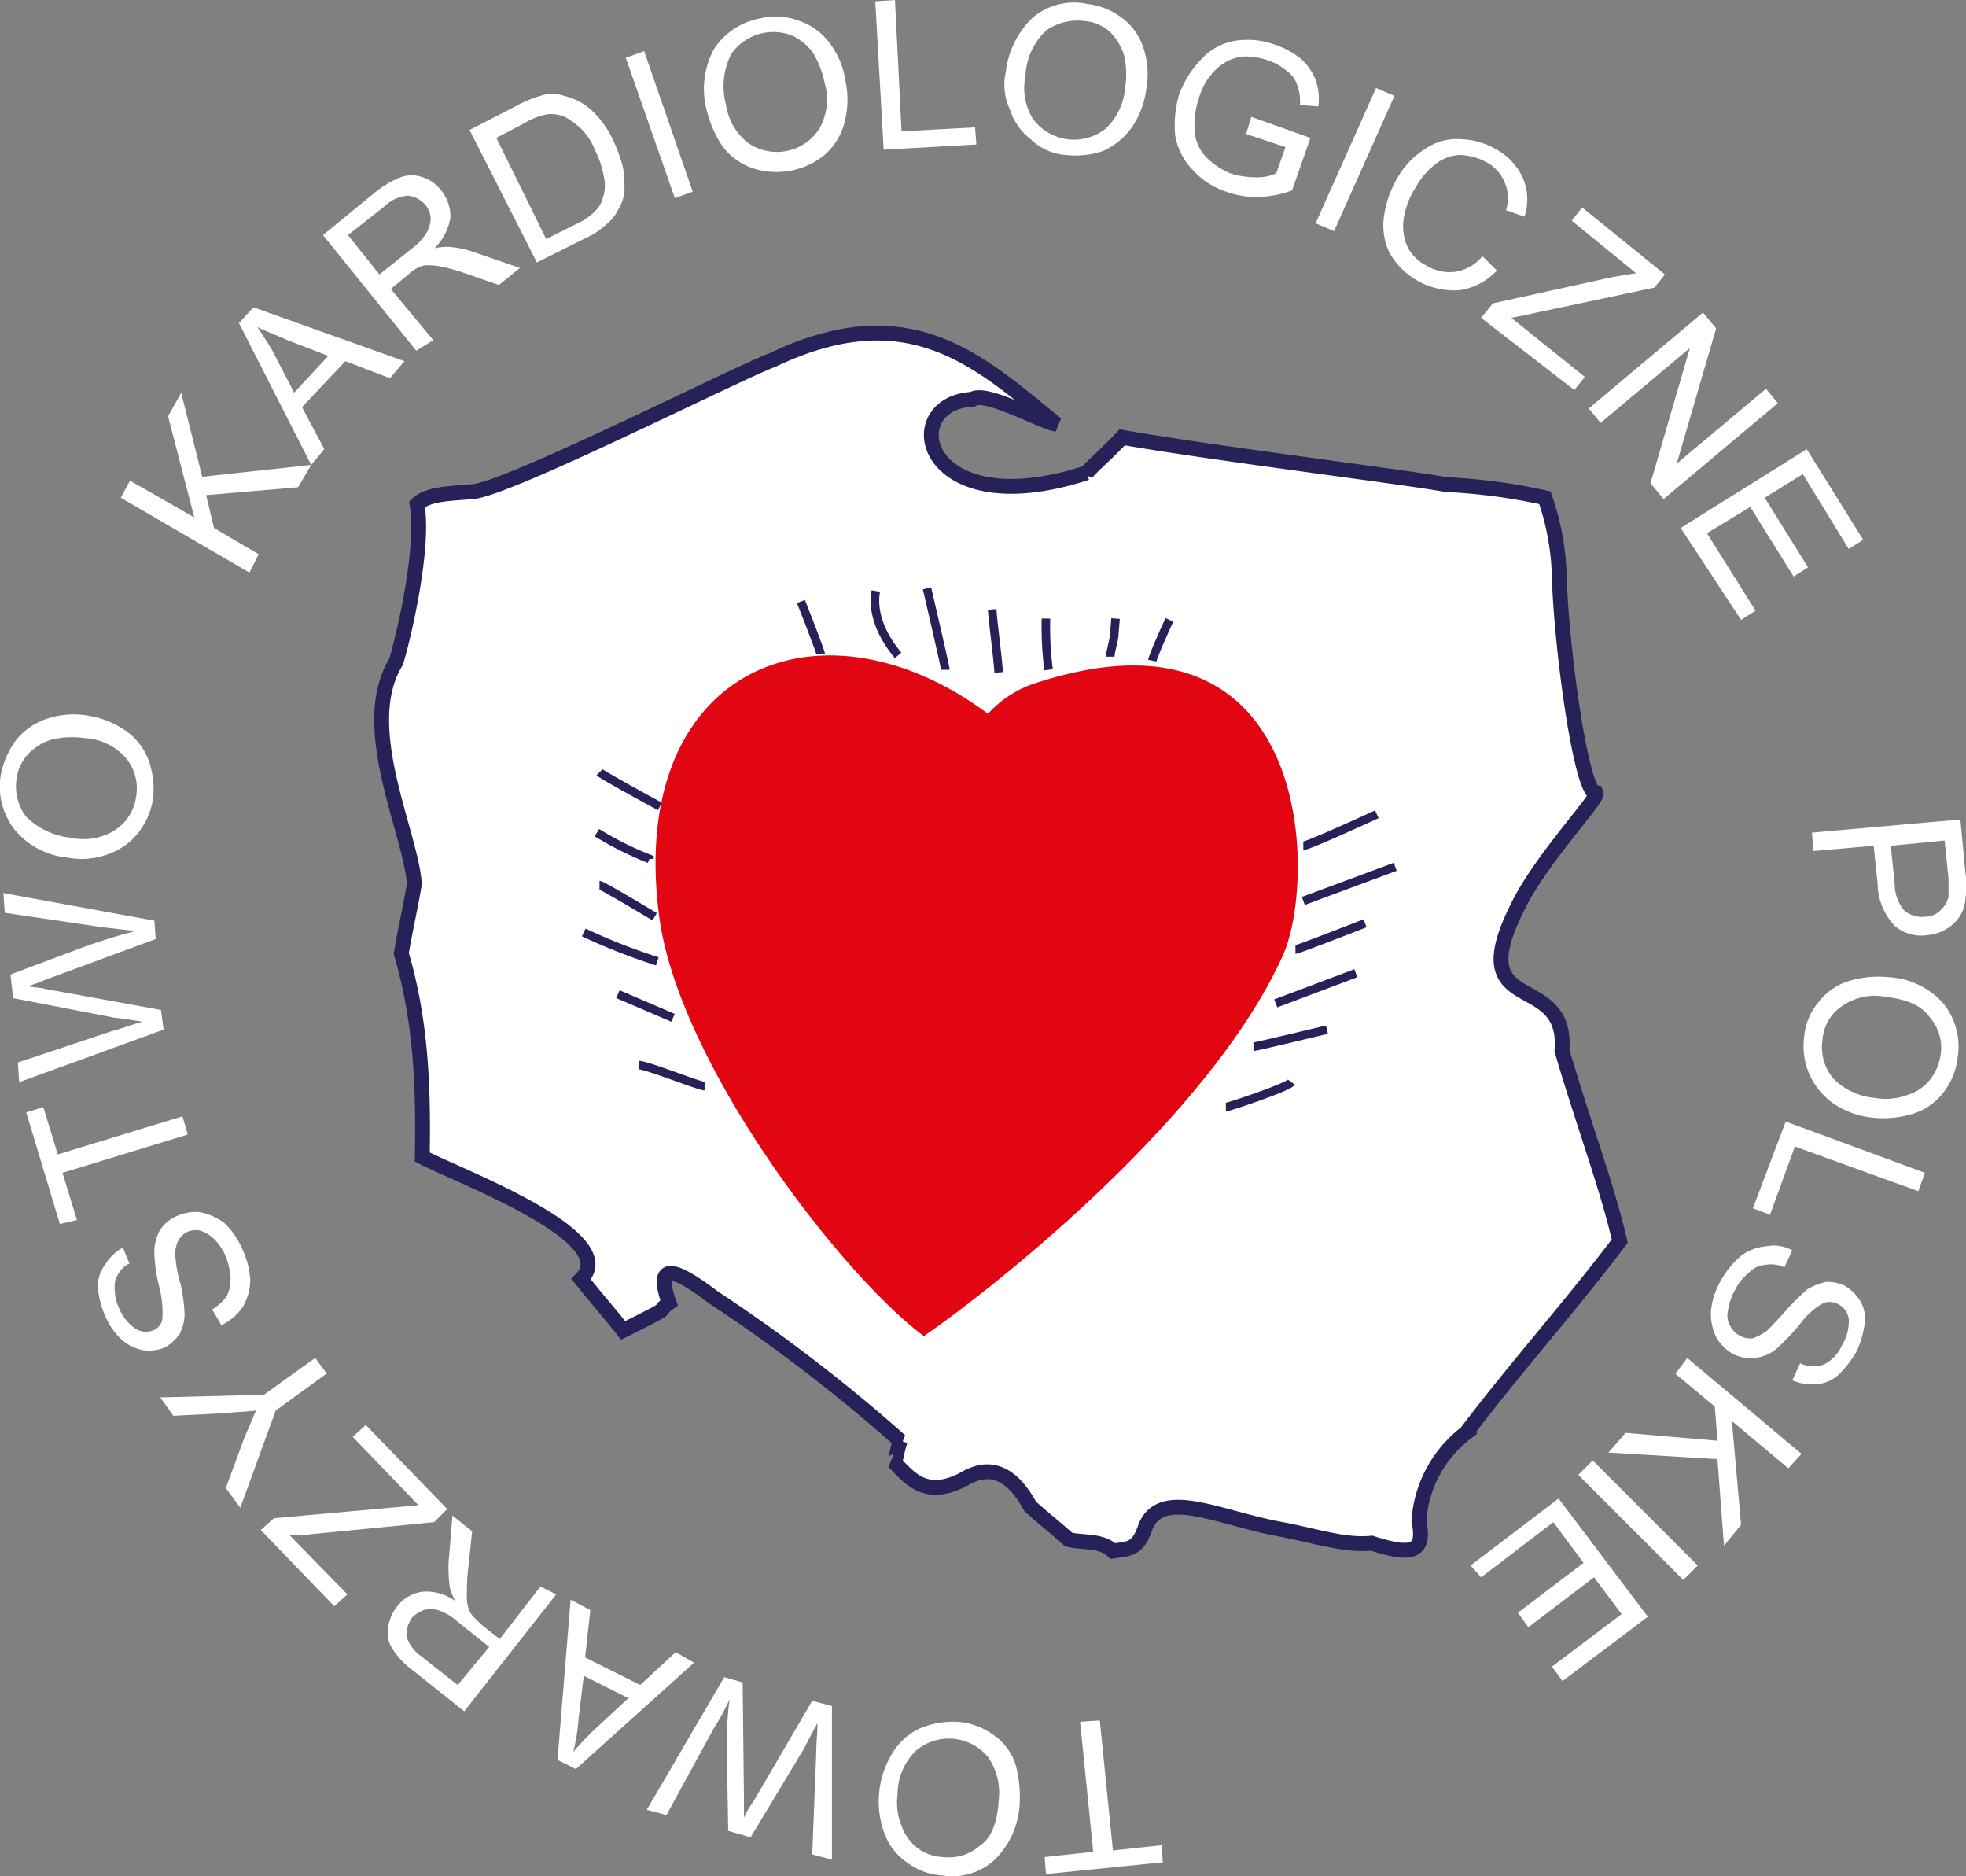<svg xmlns="http://www.w3.org/2000/svg" viewBox="0 0 149.73 142.85"><rect x="0" y="0" width="149.73" height="142.85" fill="#808080" stroke="none"/><defs><style>.cls-1,.cls-3{fill:#fff;}.cls-1,.cls-2{stroke:#262259;}.cls-1,.cls-2,.cls-4{stroke-miterlimit:2.61;}.cls-1{stroke-width:1.13px;}.cls-2{fill:none;stroke-width:0.65px;}.cls-3,.cls-4{fill-rule:evenodd;}.cls-4{fill:#e20613;stroke:#e20613;stroke-width:0.22px;}</style></defs><title>logo_ptk_onblack</title><g id="Warstwa_2" data-name="Warstwa 2"><g id="Warstwa_1-2" data-name="Warstwa 1"><path class="cls-1" d="M82.76,36c.6-.7,1.6-1.5,2.7-2.7,6.8,1.2,21.4,3,24.7,3.6a44.11,44.11,0,0,1,7.5,1,19.71,19.71,0,0,1,1.1,6.2c.2,5.7,1.7,16.4,2.8,16.3.2.4-4.1,4.9-5.9,8.5-4.5,8.8,3.8,4.8,3.3,11.1,1.7,5.8,3.4,10.2,4.4,14.5-3.7,4.9-8,9.7-11.7,14.6a9.25,9.25,0,0,0-3.6,6.7c.5,2.4-.5,2.7-3.6,1.7-2,.2-4.1-.5-6.6-1-4.8-.8-9.3-3.3-10.6-.3-.6,1.8-1.2,1.7-2.5,1.9-.9-.9-2.6-.6-3.4-.9-1-.9-1.9-1.6-2.9-2.5-1.2-2.2-2.8-3.4-5-2.1-3,1.6-4.2-.1-5.4-1.3.2,0,.1-.3.5-1.6a126.35,126.35,0,0,0-14.2-10.9c-2.4-1.8-4.7-3.2-3.4.4-1.2.9.7,0-3.5,2.1-1.2-1.5-2-2.4-3.2-3.9,3.2-3.2-9.2-7.8-12.1-9.3.1-5.4-.1-10.4-1.6-15.5.3-1.8.7-3.5,1-5.3-.3-4-4.4-12-1.4-16.9.5-1.6,2.2-8.6,1.6-12,.9-.9,2.9-.8,4.5-1,3.5-.7,19.7-8.9,22.6-10,10.5-5,15.8.2,21.6,4.9-1-.1-5.4-2.6-6.4-1.9-5.8.3-3.9,9.7,8.7,5.6Z"/><path class="cls-2" d="M99.26,64.4c.4,0,5.6-2.4,5.6-2.4m-5.6,6.6,7-2.6m-7.6,6.3c.2,0,5.3-2,5.3-2m-6.8,6.1,6.1-2.3m-7.8,5.6c.2,0,5.6-1.3,5.6-1.3m-7.7,5.9c.2,0,4.7-1.5,5-1.9M87.76,50.3c.1-.5,1.3-3.1,1.3-3.1M84.56,50c0-.4.3-1.3.3-1.7l.1-1.2M79.86,51a25.49,25.49,0,0,1-.2-3.9m-3.6,4.1c-.1-1.4-.4-3.5-.5-4.8M72,51c0-.2-1.4-6.2-1.4-6.2m-2.2,5.1c-.5-.6-2.1-2.6-1.7-4.9m-4.2,4.8c0-.2-1.5-4-1.5-4M50.26,61.4c-.4-.2-4.4-2.4-4.6-2.6m3.8,6.6a24.89,24.89,0,0,1-4-2m4.4,6.4s-4-2.4-4.2-2.4m4.4,5.8a46.58,46.58,0,0,1-5.6-2.2m6.8,6.5-4.2-1.8m6.6,7c-.4,0-4.4-1.6-5-1.6"/><path class="cls-3" d="M83.76,131l1,9.9,3.7-.4.1,1.3-8.9.9-.1-1.3,3.7-.4-1-9.9,1.5-.1Zm-6.1,6.3a6.4,6.4,0,0,1-1.9,4.3,4.74,4.74,0,0,1-4,1.2,4.93,4.93,0,0,1-2.7-1,4.56,4.56,0,0,1-1.7-2.2,7,7,0,0,1,.6-6.1,4.78,4.78,0,0,1,2.1-1.9,6.63,6.63,0,0,1,2.8-.5,5.26,5.26,0,0,1,2.8,1,4.38,4.38,0,0,1,1.7,2.3,9.55,9.55,0,0,1,.3,2.9Zm-1.6-.2a4.79,4.79,0,0,0-.8-3.3,3.87,3.87,0,0,0-5.5-.5,4.62,4.62,0,0,0-1.4,3.3,4.69,4.69,0,0,0,.3,2.4,3.53,3.53,0,0,0,1.2,1.7,3.46,3.46,0,0,0,2,.7,3.54,3.54,0,0,0,2.8-.9c.8-.5,1.3-1.7,1.4-3.4Zm-12.7-7.2v11.7l-1.5-.4.3-7.6c0-.8.1-1.6.1-2.4-.6,1.1-.9,1.7-1,1.9l-4.1,6.8-1.7-.5-.1-5.9a26.82,26.82,0,0,1,.2-4.1,16.37,16.37,0,0,1-1.2,2.2l-3.6,6.6-1.5-.4,5.9-10.1,1.4.4.1,8.9v1.4a6.35,6.35,0,0,1,.7-1.2l4.5-7.7,1.5.4Zm-10.5-3.3-9,8.1-1.4-.7,1-12.2,1.5.8-.4,3.6,4.2,2.1,2.7-2.5,1.4.8Zm-5,2.7-3.4-1.7-.4,3.3a14.55,14.55,0,0,1-.4,2.5c.5-.6,1-1.1,1.5-1.6l2.7-2.5Zm-5.5-7.9-7,8.9-3.9-3.1a6.09,6.09,0,0,1-1.6-1.7,2.22,2.22,0,0,1-.3-1.6,3.29,3.29,0,0,1,.7-1.6,2.87,2.87,0,0,1,1.9-1.1,3.7,3.7,0,0,1,2.5.7,6.89,6.89,0,0,1-.4-1,11.48,11.48,0,0,1-.1-1.9l.3-3.6,1.5,1.2-.3,2.8a14.16,14.16,0,0,0-.1,1.9,3.42,3.42,0,0,0,.1,1.1,1.61,1.61,0,0,0,.4.7l.6.6,1.4,1.1,3.1-4,1.2.6Zm-5.1,4-2.5-2a4.1,4.1,0,0,0-1.4-.8,2,2,0,0,0-1.1,0,2.36,2.36,0,0,0-.9.6,2.3,2.3,0,0,0-.4,1.4,2.9,2.9,0,0,0,1.1,1.5l2.8,2.2,2.4-2.9Zm-3.2-10.5-1,1-9.2.9a12.13,12.13,0,0,1-1.8.1l4.4,4.5-1,.9-5.6-5.8,1-.9,10-.9,1-.1-5-5.2,1-.9,6.2,6.4Zm-9.2-10.3L21,107.4l-2.7,7.4-1.1-1.5,1.4-3.8.9-2.1c-.7.1-1.5.1-2.3.2l-4,.2-1-1.4,7.9-.2,3.9-2.8.9,1.2Zm-8-3.7-.7-1.2a3.57,3.57,0,0,0,1.1-1,2.9,2.9,0,0,0,.3-1.4,5.26,5.26,0,0,0-.4-1.7,3.81,3.81,0,0,0-.9-1.3,2.66,2.66,0,0,0-1-.6,1.64,1.64,0,0,0-1,.1,1.58,1.58,0,0,0-.7.7,2.17,2.17,0,0,0-.2,1.2,9.62,9.62,0,0,0,.4,2.1,13.06,13.06,0,0,1,.3,2.3,3.31,3.31,0,0,1-.4,1.5,3.57,3.57,0,0,1-1.1,1,3.21,3.21,0,0,1-1.7.2,3.46,3.46,0,0,1-1.6-.8,5.23,5.23,0,0,1-1.2-1.7,6.62,6.62,0,0,1-.6-2.2A2.73,2.73,0,0,1,8,96.3,3.53,3.53,0,0,1,9.36,95l.5,1.2a2.13,2.13,0,0,0-1.1,1.4,3.76,3.76,0,0,0,.3,2,3.63,3.63,0,0,0,1.3,1.6,1.51,1.51,0,0,0,1.3.1,1.12,1.12,0,0,0,.7-.8,7.82,7.82,0,0,0-.2-2.4,11.64,11.64,0,0,1-.4-2.6,3.42,3.42,0,0,1,.4-1.8,2.85,2.85,0,0,1,1.3-1.1,3.43,3.43,0,0,1,1.8-.3,4.76,4.76,0,0,1,1.8.8,5.94,5.94,0,0,1,1.3,1.8,6.79,6.79,0,0,1,.7,2.5,4.23,4.23,0,0,1-.5,2,4,4,0,0,1-1.7,1.5Zm-2.6-14.5-9.5,2.9,1.1,3.6-1.3.3L2,84.7l1.3-.4,1.1,3.6,9.5-2.9.4,1.4Zm-1.8-8-11,4-.1-1.5,7.2-2.4c.8-.2,1.5-.5,2.3-.7q-1.8-.3-2.1-.3L1,76l-.2-1.8,5.6-2.1q2.1-.75,3.9-1.2c-.7-.1-1.6-.2-2.5-.3L.36,69.5.26,68l11.5,2.1.1,1.4-8.4,3.1c-.7.3-1.1.4-1.3.5.5.1,1,.1,1.3.2l8.8,1.6.2,1.5ZM5.16,65.3a5.91,5.91,0,0,1-4.1-2.2,5.32,5.32,0,0,1-1-4.1,6.6,6.6,0,0,1,1.2-2.7,5.1,5.1,0,0,1,2.4-1.6,6.37,6.37,0,0,1,3.1-.2,6.86,6.86,0,0,1,2.9,1.2,4.81,4.81,0,0,1,1.7,2.3,6.72,6.72,0,0,1,.3,2.8,5.6,5.6,0,0,1-1.2,2.7,5.1,5.1,0,0,1-2.4,1.6,5.66,5.66,0,0,1-2.9.2Zm.3-1.5a4.42,4.42,0,0,0,3.3-.6,3.58,3.58,0,0,0,1.6-2.5,3.66,3.66,0,0,0-.7-2.9,4.49,4.49,0,0,0-3.2-1.6,6.92,6.92,0,0,0-2.5.1,4.18,4.18,0,0,0-1.8,1.1,3.38,3.38,0,0,0-.9,1.9A3.85,3.85,0,0,0,2,62.2a5.73,5.73,0,0,0,3.5,1.6ZM19,43.6l-9.8-5.7.7-1.3,4.9,2.8-2-7.7,1-1.8,1.6,6.4,8.3-.9-1,1.7-7,.6.6,2.5,3.4,2L19,43.6Zm4.7-8.2-5.5-10.8,1.1-1.2,11.5,4.1-1.1,1.3-3.4-1.3L23,31l1.7,3.2-1,1.2Zm-1.3-5.5L25,27.1l-3.1-1.2c-.9-.4-1.7-.7-2.3-1,.4.6.8,1.2,1.2,1.9l1.6,3.1Zm9.3-3.2-7.1-8.8,3.9-3.2a7.49,7.49,0,0,1,2-1.2,2.48,2.48,0,0,1,1.7,0,2.81,2.81,0,0,1,1.4,1,3.14,3.14,0,0,1,.7,2.1,4.29,4.29,0,0,1-1.2,2.3,4.48,4.48,0,0,1,1.1-.1,7.19,7.19,0,0,1,1.9.4l3.5,1.2L38,21.7l-2.6-.9a13.18,13.18,0,0,0-1.8-.5,4.48,4.48,0,0,0-1.1-.1,1.45,1.45,0,0,0-.7.2,2.31,2.31,0,0,0-.7.5L29.76,22,33,25.9l-1.3.8Zm-2.8-5.8,2.5-2a4,4,0,0,0,1.1-1.2,2.28,2.28,0,0,0,.3-1.1,1.78,1.78,0,0,0-.4-1,2.09,2.09,0,0,0-1.3-.7,2.79,2.79,0,0,0-1.8.8l-2.8,2.2,2.4,3Zm12-.9L35.76,9.9l3.5-1.8a8.7,8.7,0,0,1,1.9-.8,2.77,2.77,0,0,1,1.8,0,4.75,4.75,0,0,1,2.1,1.1,7.35,7.35,0,0,1,1.6,2.2,11.87,11.87,0,0,1,.8,2.2,12.13,12.13,0,0,1,.1,1.8,3.36,3.36,0,0,1-.5,1.4,3.13,3.13,0,0,1-.9,1.1,5.6,5.6,0,0,1-1.5,1L40.86,20Zm.7-1.8,2.2-1.1a4.83,4.83,0,0,0,1.5-1,2.07,2.07,0,0,0,.6-1,2.86,2.86,0,0,0,.1-1.6,7.35,7.35,0,0,0-.7-2.1,4.56,4.56,0,0,0-1.8-2.2,2.5,2.5,0,0,0-1.8-.5,5.28,5.28,0,0,0-1.8.7l-2.1,1.1,3.8,7.7Zm9.8-3.1L47.66,4.4l1.4-.5,3.7,10.7-1.4.5Zm2.4-6.8a6.33,6.33,0,0,1,.6-4.6,5.36,5.36,0,0,1,3.5-2.3,5,5,0,0,1,3,.2,4.81,4.81,0,0,1,2.3,1.7,6.36,6.36,0,0,1,1.2,2.9,6.89,6.89,0,0,1-.1,3.2,4.94,4.94,0,0,1-1.5,2.4,5.82,5.82,0,0,1-5.5,1A4.81,4.81,0,0,1,55,11.1a8.47,8.47,0,0,1-1.2-2.8Zm1.5-.3A4.47,4.47,0,0,0,57,10.9a3.84,3.84,0,0,0,5.4-1.1,4.5,4.5,0,0,0,.4-3.5,6.91,6.91,0,0,0-.9-2.3,4,4,0,0,0-1.6-1.3,3.9,3.9,0,0,0-4.6,1.4,5.41,5.41,0,0,0-.4,3.9Zm12,3.4L66.66.1l1.5-.1.5,10,5.6-.3.1,1.3-7.1.4Zm9.3-5.9a6.75,6.75,0,0,1,2.1-4.2,4.86,4.86,0,0,1,4.1-1,5.36,5.36,0,0,1,2.7,1.1,4.61,4.61,0,0,1,1.6,2.3,6.37,6.37,0,0,1,.2,3.1,6.76,6.76,0,0,1-1.1,2.9A5.48,5.48,0,0,1,84,11.5a6.55,6.55,0,0,1-2.8.3,4.22,4.22,0,0,1-2.7-1.2,4.61,4.61,0,0,1-1.6-2.3,4.39,4.39,0,0,1-.3-2.8Zm1.5.3a4.42,4.42,0,0,0,.6,3.3,3.89,3.89,0,0,0,5.5.7,4.84,4.84,0,0,0,1.5-3.2,6.28,6.28,0,0,0-.1-2.4,4.18,4.18,0,0,0-1.1-1.8,3.26,3.26,0,0,0-1.9-.8,4.21,4.21,0,0,0-2.9.7,5,5,0,0,0-1.6,3.5Zm16.8,4.4.4-1.3,4.5,1.6-1.4,4a8,8,0,0,1-2.6.5,6.72,6.72,0,0,1-2.4-.4,5.91,5.91,0,0,1-2.6-1.7,5,5,0,0,1-1.3-2.6,8.39,8.39,0,0,1,.3-3.1,7.71,7.71,0,0,1,1.7-2.7,4.46,4.46,0,0,1,2.6-1.4,6.18,6.18,0,0,1,3,.3,6.44,6.44,0,0,1,2,1.1,4.19,4.19,0,0,1,1.1,1.6,4.27,4.27,0,0,1,.2,2L99,8a3.42,3.42,0,0,0-.2-1.5A2.1,2.1,0,0,0,98,5.4a4.68,4.68,0,0,0-1.4-.8,5.66,5.66,0,0,0-1.8-.3,3.26,3.26,0,0,0-1.4.4,3.92,3.92,0,0,0-1,.8,4.9,4.9,0,0,0-1.1,2,6.14,6.14,0,0,0-.3,2.6,3.1,3.1,0,0,0,.9,1.9,5.67,5.67,0,0,0,1.8,1.2,6.28,6.28,0,0,0,1.9.3,3.51,3.51,0,0,0,1.6-.3l.7-2-3-1Zm5.3,6.8,4.6-10.3,1.4.6-4.6,10.3-1.4-.6Zm12.7,2.5,1.1,1.1a4.82,4.82,0,0,1-2.9,1.5,5.66,5.66,0,0,1-5.3-2.9,4.83,4.83,0,0,1-.4-2.7,7.71,7.71,0,0,1,1-2.9,6.1,6.1,0,0,1,2.2-2.3,4.23,4.23,0,0,1,2.7-.7,5.6,5.6,0,0,1,2.7.8,4.68,4.68,0,0,1,2,2.2,4.12,4.12,0,0,1,.1,2.9l-1.4-.5a3,3,0,0,0-.1-2.1,3.11,3.11,0,0,0-1.3-1.5,4.56,4.56,0,0,0-2.2-.6,3.26,3.26,0,0,0-1.9.8,5.79,5.79,0,0,0-1.4,1.7,5.91,5.91,0,0,0-.9,2.4,3.73,3.73,0,0,0,.3,2.1,3.16,3.16,0,0,0,1.4,1.4,3.42,3.42,0,0,0,2.2.5,3.26,3.26,0,0,0,2.1-1.2Zm-.1,4.7.9-1.1,9.1-2,1.8-.3-4.9-4,.8-1,6.3,5.1-.8,1-9.9,2.1-1,.2,5.6,4.5-.8,1-7.1-5.5Zm8.2,6.9,8.7-7.3,1,1.2-3,10.3,6.8-5.7.9,1.1-8.7,7.3-1-1.2,3-10.3-6.8,5.7-.9-1.1Zm7,9.1,9.6-6,4.3,6.9-1.1.7-3.5-5.7-2.9,1.8,3.3,5.3-1.1.7-3.3-5.3-3.3,2,3.7,5.9-1.1.7-4.6-7Zm10,23.2,11.3-1,.4,4.2a4.77,4.77,0,0,1,0,1.7,2.89,2.89,0,0,1-.4,1.4,3.18,3.18,0,0,1-1,1,3.33,3.33,0,0,1-1.5.5,3.12,3.12,0,0,1-2.5-.7,4.78,4.78,0,0,1-1.3-3.2l-.3-2.9-4.6.4-.1-1.4Zm6,1,.3,2.9a3.12,3.12,0,0,0,.7,2,2.07,2.07,0,0,0,1.6.5,1.66,1.66,0,0,0,1.2-.5,2.07,2.07,0,0,0,.6-1V66.9l-.3-2.9-4.1.4Zm-.2,10a6,6,0,0,1,4.2,2,5.26,5.26,0,0,1,1.1,4.1,5.36,5.36,0,0,1-1.1,2.7,4.61,4.61,0,0,1-2.3,1.6,7.81,7.81,0,0,1-3.1.3,6.42,6.42,0,0,1-3-1.1,5.48,5.48,0,0,1-1.8-2.2,5.33,5.33,0,0,1-.4-2.8,4.72,4.72,0,0,1,1.1-2.7,4.61,4.61,0,0,1,2.3-1.6,7.69,7.69,0,0,1,3-.3Zm-.2,1.5a4.32,4.32,0,0,0-3.3.7,3.36,3.36,0,0,0-1.5,2.6,3.7,3.7,0,0,0,.8,2.9,5.08,5.08,0,0,0,3.2,1.5,4.72,4.72,0,0,0,2.4-.2,3.6,3.6,0,0,0,1.8-1.2,4.06,4.06,0,0,0,.8-1.9,3.48,3.48,0,0,0-.8-2.8c-.6-.9-1.7-1.4-3.4-1.6ZM136,85.4l10.6,3.9-.5,1.4-9.4-3.4-1.9,5.2-1.3-.5,2.5-6.6Zm.5,9.8-.6,1.3a2.4,2.4,0,0,0-1.4-.2,1.94,1.94,0,0,0-1.3.6,4,4,0,0,0-1.1,1.4,4.42,4.42,0,0,0-.5,1.5,1.55,1.55,0,0,0,.2,1.2,1.58,1.58,0,0,0,.7.7,1.64,1.64,0,0,0,1,.2,4.07,4.07,0,0,0,1.1-.6c.2-.2.7-.7,1.4-1.5s1.3-1.3,1.6-1.6a4.71,4.71,0,0,1,1.5-.6,3.19,3.19,0,0,1,1.4.3,3.45,3.45,0,0,1,1.2,1.2,2.67,2.67,0,0,1,.3,1.8,7.62,7.62,0,0,1-.6,2,8.62,8.62,0,0,1-1.4,1.8,2.84,2.84,0,0,1-1.7.7,3.81,3.81,0,0,1-1.8-.3l.6-1.3a2.29,2.29,0,0,0,1.8.1,3,3,0,0,0,1.4-1.5,3.44,3.44,0,0,0,.5-2,1.55,1.55,0,0,0-.8-1.1,1.42,1.42,0,0,0-1.1-.1,5.5,5.5,0,0,0-1.8,1.6,17.93,17.93,0,0,1-1.8,1.9,3.1,3.1,0,0,1-1.7.7,2.88,2.88,0,0,1-1.6-.3,3.25,3.25,0,0,1-1.3-1.3,4.06,4.06,0,0,1-.4-1.9,5.56,5.56,0,0,1,.6-2.1,7.24,7.24,0,0,1,1.6-2.1,3.55,3.55,0,0,1,2-.8,2.92,2.92,0,0,1,2,.3Zm-8,8.2,8.7,7.3-1,1.1-4.3-3.6.7,7.9-1.3,1.6-.5-6.6-8.3-.5,1.3-1.5,7,.6-.2-2.6-3-2.5.9-1.2Zm-7.2,7.8,8,8-1.1,1.1-8-8,1.1-1.1Zm-2.6,2.9,6.8,9L119,128l-.8-1.1,5.3-4-2.1-2.8-5,3.8-.8-1.1,5-3.8-2.3-3.1-5.5,4.2-.8-.9,6.7-5.1Z"/><path class="cls-4" d="M78.66,52.2c21.5-7.2,21.5,15.1,18.9,20.6-5.7,12.5-22.4,25.5-27.2,28.8C64,96.8,52,81.1,50.36,70.1c-2.7-19.1,12.1-25.2,24.9-15.6a8.19,8.19,0,0,1,3.4-2.3Z"/></g></g></svg>